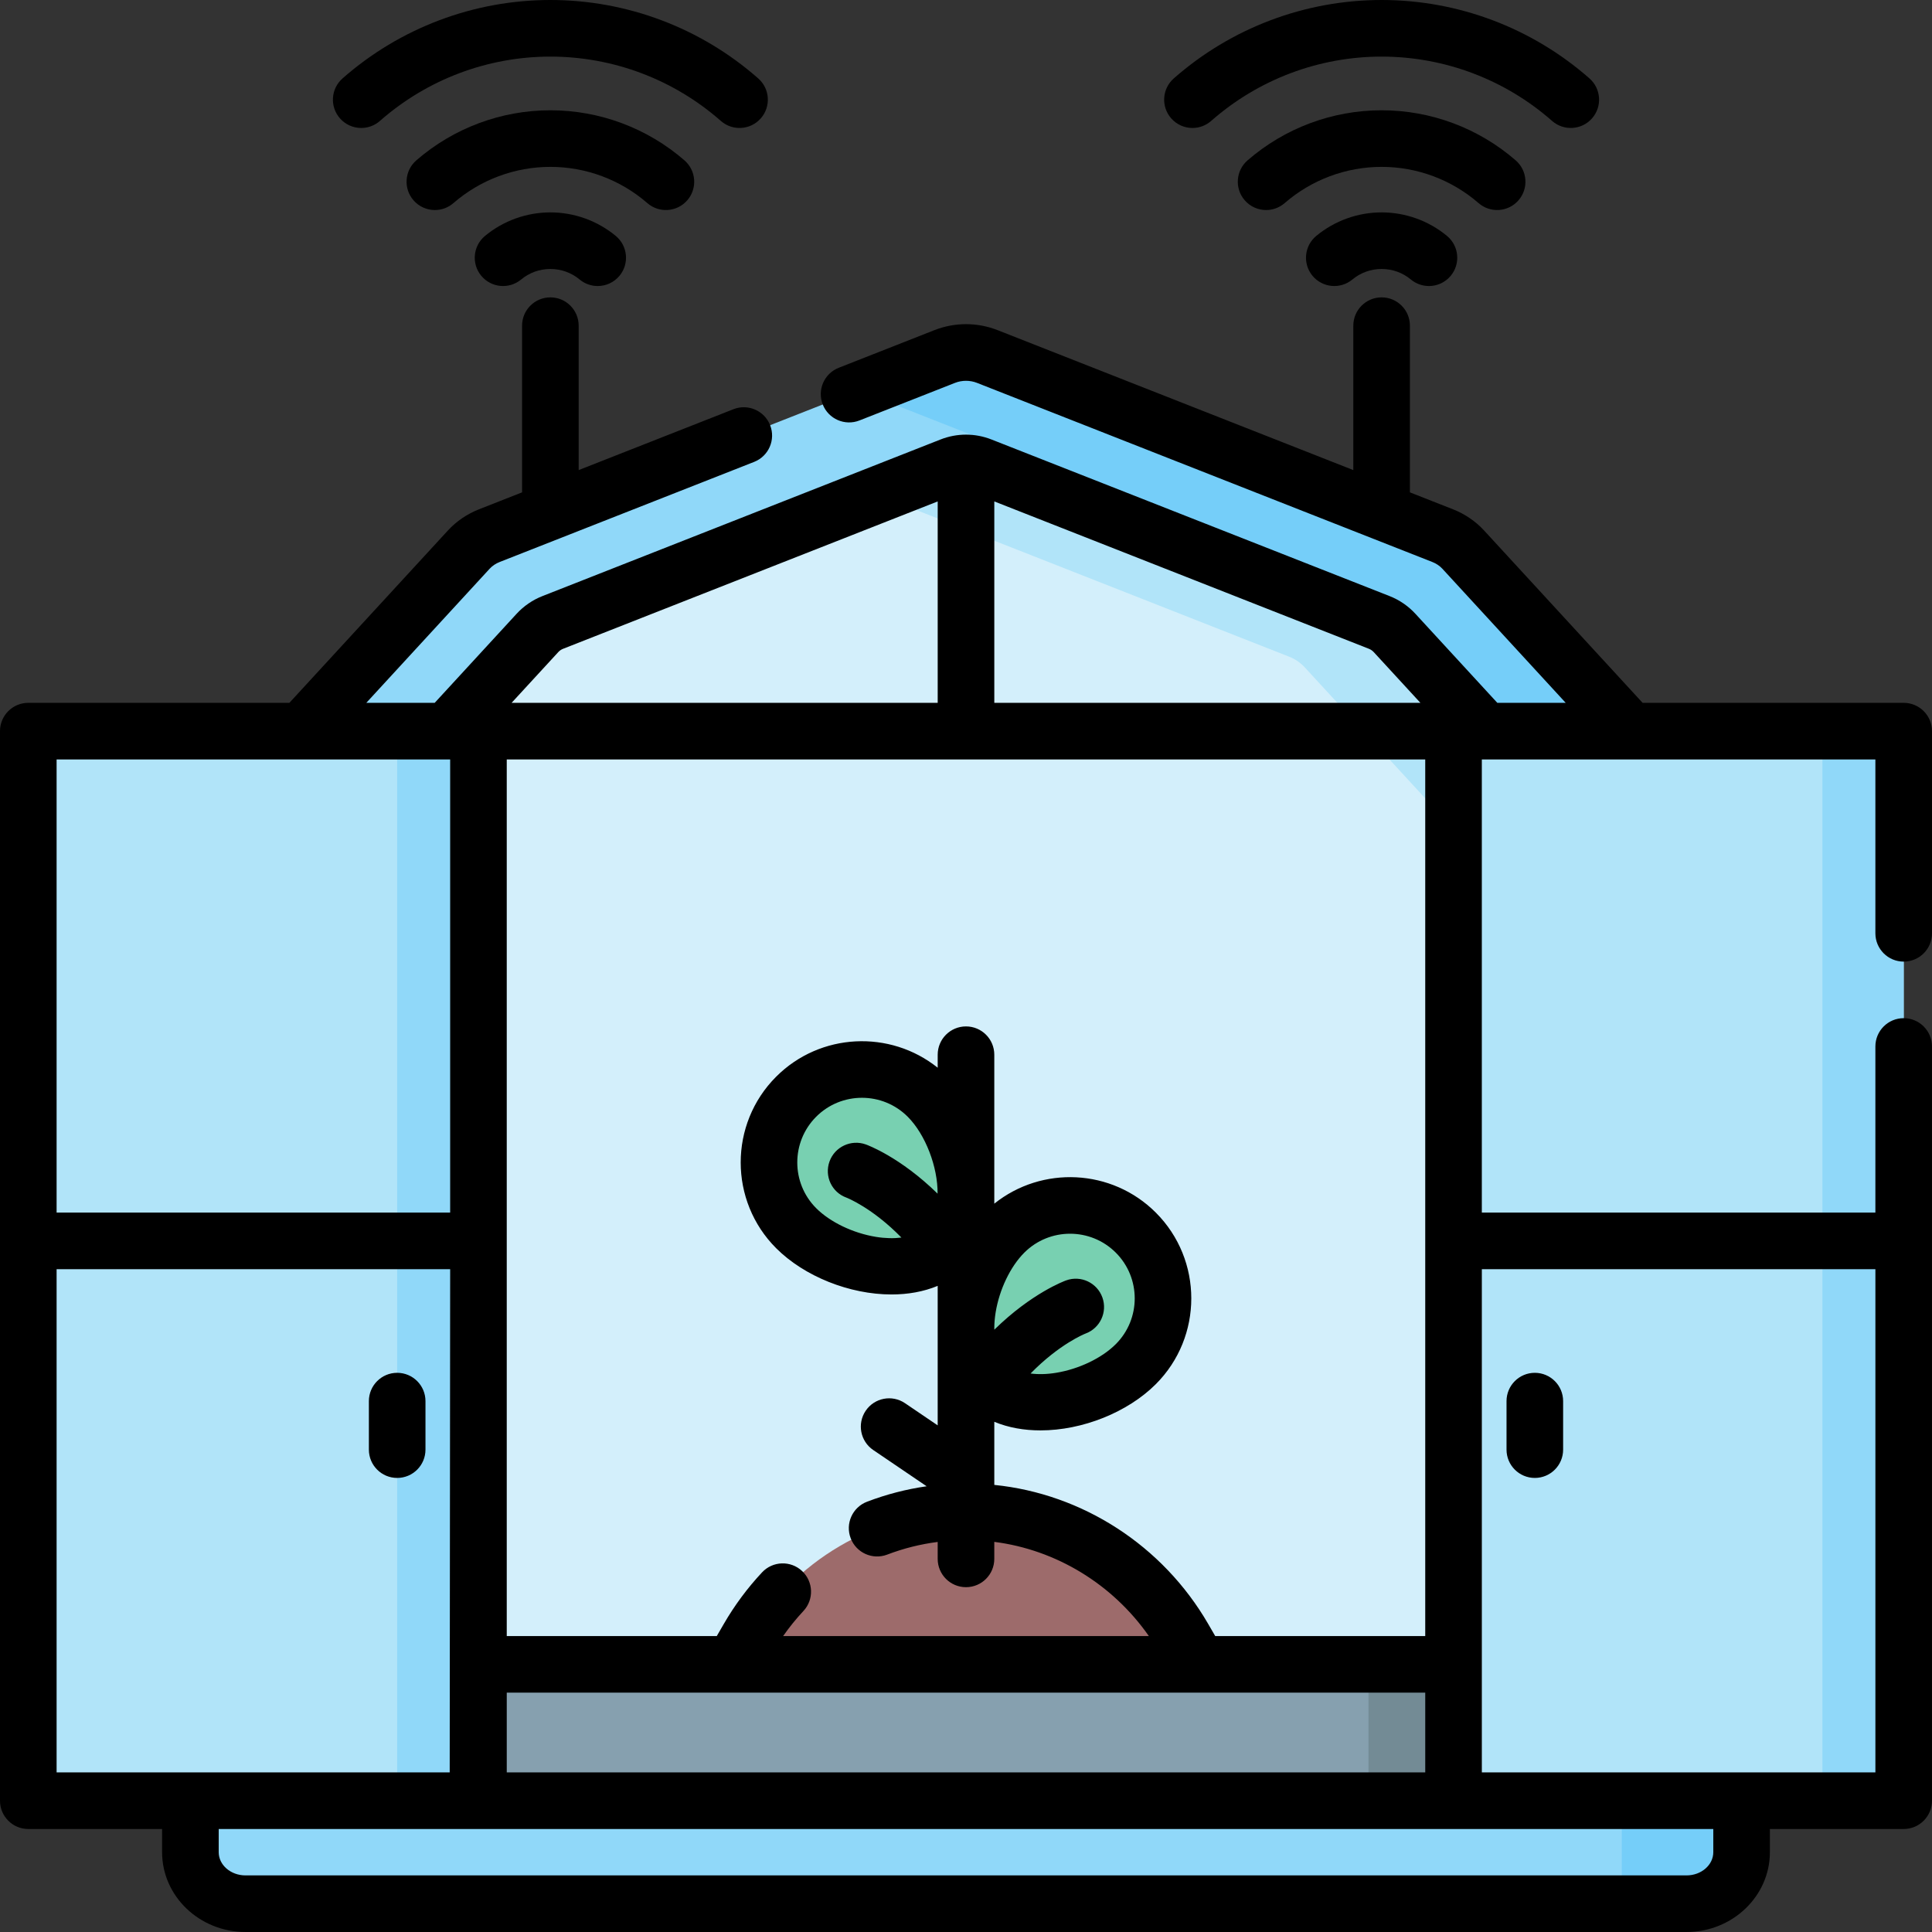 <?xml version="1.0" encoding="UTF-8"?> <svg xmlns="http://www.w3.org/2000/svg" id="Capa_1" height="512" viewBox="0 0 512 512" width="512"><rect x="0" y="0" width="512" height="512" fill="#333333" stroke="none"/><g><path d="m461.541 490.852c0 7.537-6.536 13.648-14.598 13.648h-381.886c-8.062 0-14.598-6.111-14.598-13.648v-259.931c0-3.265 1.252-6.422 3.53-8.898l70.25-76.376c1.474-1.601 3.324-2.861 5.407-3.681l120.693-47.479c3.62-1.424 7.702-1.424 11.323 0l120.693 47.479c2.082.819 3.934 2.08 5.407 3.681l70.25 76.376c2.277 2.476 3.529 5.633 3.529 8.898z" fill="#90d8f9"></path><path d="m461.541 230.921c0-3.265-1.252-6.422-3.529-8.898l-70.25-76.376c-1.473-1.601-3.325-2.861-5.407-3.681l-120.693-47.48c-3.621-1.424-7.702-1.424-11.323 0l-23.202 9.127c.944.178 1.874.444 2.775.798l120.693 47.479c2.082.819 3.934 2.08 5.407 3.681l70.25 76.376c2.277 2.476 3.529 5.633 3.529 8.898v259.931c0 1.292-.205 2.537-.564 3.722h17.717c8.062 0 14.598-6.111 14.598-13.648v-259.929z" fill="#75cef9"></path><path d="m79.655 472.376c0 2.667 2.162 4.829 4.829 4.829h343.034c2.667 0 4.829-2.162 4.829-4.829v-232.125c0-2.745-1.031-5.391-2.89-7.411l-59.885-65.107c-1.122-1.22-2.507-2.169-4.05-2.776l-105.513-41.508c-2.576-1.013-5.44-1.013-8.015 0l-105.514 41.507c-1.543.607-2.927 1.556-4.05 2.776l-59.886 65.107c-1.859 2.021-2.89 4.666-2.89 7.411v232.126z" fill="#d3effb"></path><path d="m432.346 240.251c0-2.745-1.032-5.39-2.89-7.411l-59.885-65.107c-1.122-1.22-2.507-2.169-4.05-2.776l-105.513-41.508c-2.576-1.013-5.44-1.013-8.015 0l-21.589 8.493c1.935-.319 3.934-.123 5.785.606l105.513 41.508c1.543.607 2.927 1.556 4.05 2.776l59.885 65.107c1.858 2.021 2.89 4.666 2.89 7.411v227.856h18.99c2.667 0 4.829-2.162 4.829-4.829z" fill="#b1e4f9"></path><g><path d="m385.204 193.759h119.296v283.446h-119.296z" fill="#b1e4f9" transform="matrix(-1 0 0 -1 889.705 670.963)"></path><path d="m482.959 193.759h21.541v283.446h-21.541z" fill="#90d8f9"></path></g><g><path d="m7.5 193.759h119.296v283.446h-119.296z" fill="#b1e4f9"></path><path d="m105.256 193.759h21.541v283.446h-21.541z" fill="#90d8f9"></path></g><path d="m126.677 441.073h258.528v36.132h-258.528z" fill="#86a0af"></path><path d="m362.668 441.072h22.536v36.132h-22.536z" fill="#738b95"></path><g><path d="m317.721 441.073h-123.441l4.036-6.967c11.848-20.451 33.582-33.338 57.216-33.455.282-.001.564-.002.846-.001 23.666.038 45.441 12.976 57.305 33.454z" fill="#9d6b6b"></path><g fill="#78d0b1"><path d="m301.002 361.512c-9.625 9.625-30.174 14.569-39.799 4.945s-4.68-30.174 4.945-39.799 25.229-9.625 34.854 0 9.625 25.23 0 34.854z"></path><path d="m210.998 325.488c9.625 9.625 30.174 14.569 39.799 4.945 9.625-9.625 4.68-30.174-4.945-39.799s-25.229-9.625-34.854 0c-9.624 9.625-9.624 25.23 0 34.854z"></path></g></g><g><path d="m406.745 391.668c4.143 0 7.5-3.357 7.5-7.5v-12.858c0-4.143-3.357-7.5-7.5-7.5s-7.5 3.357-7.5 7.5v12.858c0 4.143 3.358 7.5 7.5 7.5z"></path><path d="m504.5 254.838c4.143 0 7.5-3.357 7.5-7.5v-53.579c0-4.143-3.357-7.5-7.5-7.5h-69.193l-42.026-45.691c-2.23-2.424-5.06-4.354-8.182-5.582l-11.456-4.507v-44.172c0-4.143-3.357-7.5-7.5-7.5s-7.5 3.357-7.5 7.5v38.271l-94.235-37.071c-5.421-2.132-11.392-2.134-16.814 0l-25.32 9.96c-3.855 1.517-5.751 5.87-4.234 9.725s5.87 5.75 9.726 4.234l25.319-9.96c1.853-.729 3.979-.729 5.833 0l120.692 47.479c1.021.401 1.932 1.017 2.632 1.778l32.685 35.536h-18.125l-21.709-23.602c-1.88-2.046-4.241-3.665-6.825-4.681l-105.513-41.506c-4.355-1.715-9.152-1.714-13.508-.001l-105.51 41.507c-2.587 1.017-4.948 2.636-6.827 4.68l-21.71 23.604h-18.126l32.685-35.535c.701-.763 1.611-1.378 2.634-1.779l67.466-26.541c3.855-1.517 5.751-5.87 4.234-9.725s-5.873-5.751-9.725-4.234l-41.011 16.133v-38.272c0-4.143-3.357-7.5-7.5-7.5s-7.5 3.357-7.5 7.5v44.172l-11.456 4.507c-3.122 1.229-5.951 3.158-8.183 5.583l-42.026 45.69h-69.192c-4.143 0-7.5 3.357-7.5 7.5v283.445c0 4.143 3.357 7.5 7.5 7.5h35.459v6.147c0 11.661 9.913 21.148 22.098 21.148h381.887c12.185 0 22.098-9.487 22.098-21.148v-6.147h35.458c4.143 0 7.5-3.357 7.5-7.5v-199.879c0-4.143-3.357-7.5-7.5-7.5s-7.5 3.357-7.5 7.5v44.018h-104.296v-120.084h104.296v46.079c0 4.142 3.357 7.5 7.5 7.5zm-140.449-82.028 12.371 13.449h-112.921v-53.377l99.276 39.054c.482.19.921.491 1.274.874zm-216.099-.002c.351-.381.79-.682 1.274-.872l99.274-39.054v53.377h-112.92zm229.752 275.764v21.132h-243.407v-21.132zm-258.407-247.313v120.084h-104.297v-120.084zm-104.297 135.084h104.297c-.009 9.696-.099 110.248-.12 133.361h-104.177zm439.041 154.509c0 3.391-3.184 6.148-7.098 6.148h-381.886c-3.914 0-7.098-2.758-7.098-6.148v-6.147h396.082zm42.959-154.509v133.361h-104.296v-133.361zm-119.296 97.229h-55.66l-1.871-3.229c-12.055-20.808-33.336-34.473-56.673-36.828 0-8.093 0-11.543 0-16.727 3.744 1.56 7.924 2.282 12.234 2.282 11.129 0 23.109-4.793 30.571-12.254 12.533-12.534 12.533-32.928 0-45.462-11.684-11.682-30.194-12.47-42.806-2.371v-39.473c0-4.143-3.357-7.5-7.5-7.5s-7.5 3.357-7.5 7.5v3.449c-12.612-10.1-31.121-9.312-42.806 2.373-12.532 12.533-12.532 32.927 0 45.46 7.463 7.462 19.442 12.255 30.572 12.255 4.31 0 8.49-.722 12.233-2.282v36.973l-8.656-5.875c-3.427-2.326-8.091-1.435-10.417 1.993-2.327 3.427-1.435 8.091 1.993 10.417l14.153 9.606c-5.378.766-10.663 2.133-15.798 4.093-3.869 1.478-5.809 5.812-4.331 9.683 1.478 3.869 5.808 5.809 9.683 4.331 4.343-1.659 8.822-2.773 13.374-3.356v4.49c0 4.143 3.357 7.5 7.5 7.5s7.5-3.357 7.5-7.5v-4.509c16.361 2.088 31.329 11.176 40.96 24.962h-96.919c1.633-2.337 3.43-4.557 5.373-6.635 2.829-3.025 2.671-7.771-.354-10.601s-7.771-2.67-10.601.354c-3.875 4.143-7.284 8.736-10.133 13.654l-1.869 3.227h-55.66v-232.313h243.407v232.313zm-85.56-89.73c-1.396-3.9-5.691-5.934-9.589-4.532-.463.165-9.156 3.37-19.042 13.064-.002-.104-.013-.2-.013-.305v-.205c.009-1.295.124-2.663.358-4.093.993-6.061 3.903-12.119 7.593-15.809 3.344-3.343 7.733-5.014 12.124-5.014s8.781 1.672 12.123 5.014c6.686 6.685 6.686 17.562 0 24.247-3.689 3.69-9.747 6.6-15.809 7.593-2.469.406-4.748.449-6.776.188 7.659-7.833 14.308-10.483 14.552-10.579 3.865-1.416 5.869-5.687 4.479-9.569zm-43.675-27.51c-9.877-9.681-18.56-12.881-19.022-13.046-3.899-1.396-8.223.62-9.62 4.521-1.396 3.899.602 8.182 4.501 9.579.084.031 6.803 2.648 14.557 10.579-2.027.26-4.305.218-6.775-.186-6.061-.993-12.119-3.903-15.809-7.594-6.685-6.685-6.685-17.562 0-24.246 3.343-3.344 7.732-5.015 12.124-5.015 4.39 0 8.781 1.672 12.123 5.014 4.728 4.727 7.996 13.356 7.921 20.394z"></path><path d="m105.256 363.81c-4.143 0-7.5 3.357-7.5 7.5v12.858c0 4.143 3.357 7.5 7.5 7.5s7.5-3.357 7.5-7.5v-12.858c0-4.143-3.358-7.5-7.5-7.5z"></path><path d="m402.421 53.079c2.715-3.129 2.381-7.865-.747-10.581-9.861-8.56-22.479-13.274-35.53-13.274-13.05 0-25.668 4.714-35.53 13.274-3.128 2.715-3.463 7.452-.748 10.58 1.483 1.709 3.569 2.584 5.667 2.584 1.743 0 3.494-.604 4.913-1.836 7.135-6.192 16.261-9.603 25.698-9.603s18.563 3.41 25.696 9.603c3.128 2.715 7.864 2.38 10.581-.747z"></path><path d="m316.017 33.915c1.759 0 3.525-.615 4.95-1.868 12.499-10.993 28.543-17.047 45.177-17.047 16.633 0 32.677 6.054 45.176 17.046 3.11 2.734 7.849 2.431 10.585-.679 2.735-3.11 2.432-7.85-.679-10.585-15.24-13.401-34.802-20.782-55.082-20.782-20.282 0-39.844 7.381-55.083 20.783-3.11 2.735-3.414 7.475-.679 10.585 1.482 1.686 3.554 2.547 5.635 2.547z"></path><path d="m366.144 56.284c-6.313 0-12.467 2.216-17.326 6.24-3.189 2.643-3.634 7.37-.992 10.561 2.643 3.19 7.37 3.631 10.561.992 2.206-1.827 4.889-2.793 7.758-2.793s5.552.966 7.758 2.793c1.399 1.159 3.095 1.724 4.78 1.724 2.156 0 4.297-.926 5.78-2.716 2.642-3.19 2.197-7.918-.992-10.561-4.861-4.024-11.014-6.24-17.327-6.24z"></path><path d="m182.136 53.079c2.715-3.129 2.381-7.865-.747-10.581-9.861-8.56-22.48-13.274-35.531-13.274s-25.668 4.715-35.53 13.274c-3.128 2.716-3.462 7.452-.747 10.58 1.483 1.709 3.569 2.584 5.667 2.584 1.743 0 3.494-.604 4.913-1.836 7.134-6.192 16.26-9.603 25.697-9.603 9.438 0 18.564 3.41 25.697 9.603 3.128 2.715 7.864 2.38 10.581-.747z"></path><path d="m95.73 33.915c1.759 0 3.525-.615 4.95-1.868 12.5-10.993 28.544-17.047 45.177-17.047s32.678 6.054 45.177 17.046c3.11 2.734 7.85 2.431 10.585-.679s2.432-7.85-.679-10.585c-15.239-13.401-34.801-20.782-55.083-20.782s-39.844 7.381-55.083 20.783c-3.11 2.735-3.414 7.475-.679 10.585 1.483 1.686 3.554 2.547 5.635 2.547z"></path><path d="m145.857 56.284c-6.313 0-12.467 2.216-17.326 6.24-3.189 2.643-3.634 7.37-.992 10.561s7.37 3.631 10.561.992c2.206-1.827 4.889-2.793 7.758-2.793s5.552.966 7.758 2.793c1.399 1.159 3.095 1.724 4.78 1.724 2.156 0 4.297-.926 5.78-2.716 2.642-3.19 2.197-7.918-.992-10.561-4.86-4.024-11.013-6.24-17.327-6.24z"></path></g></g></svg> 